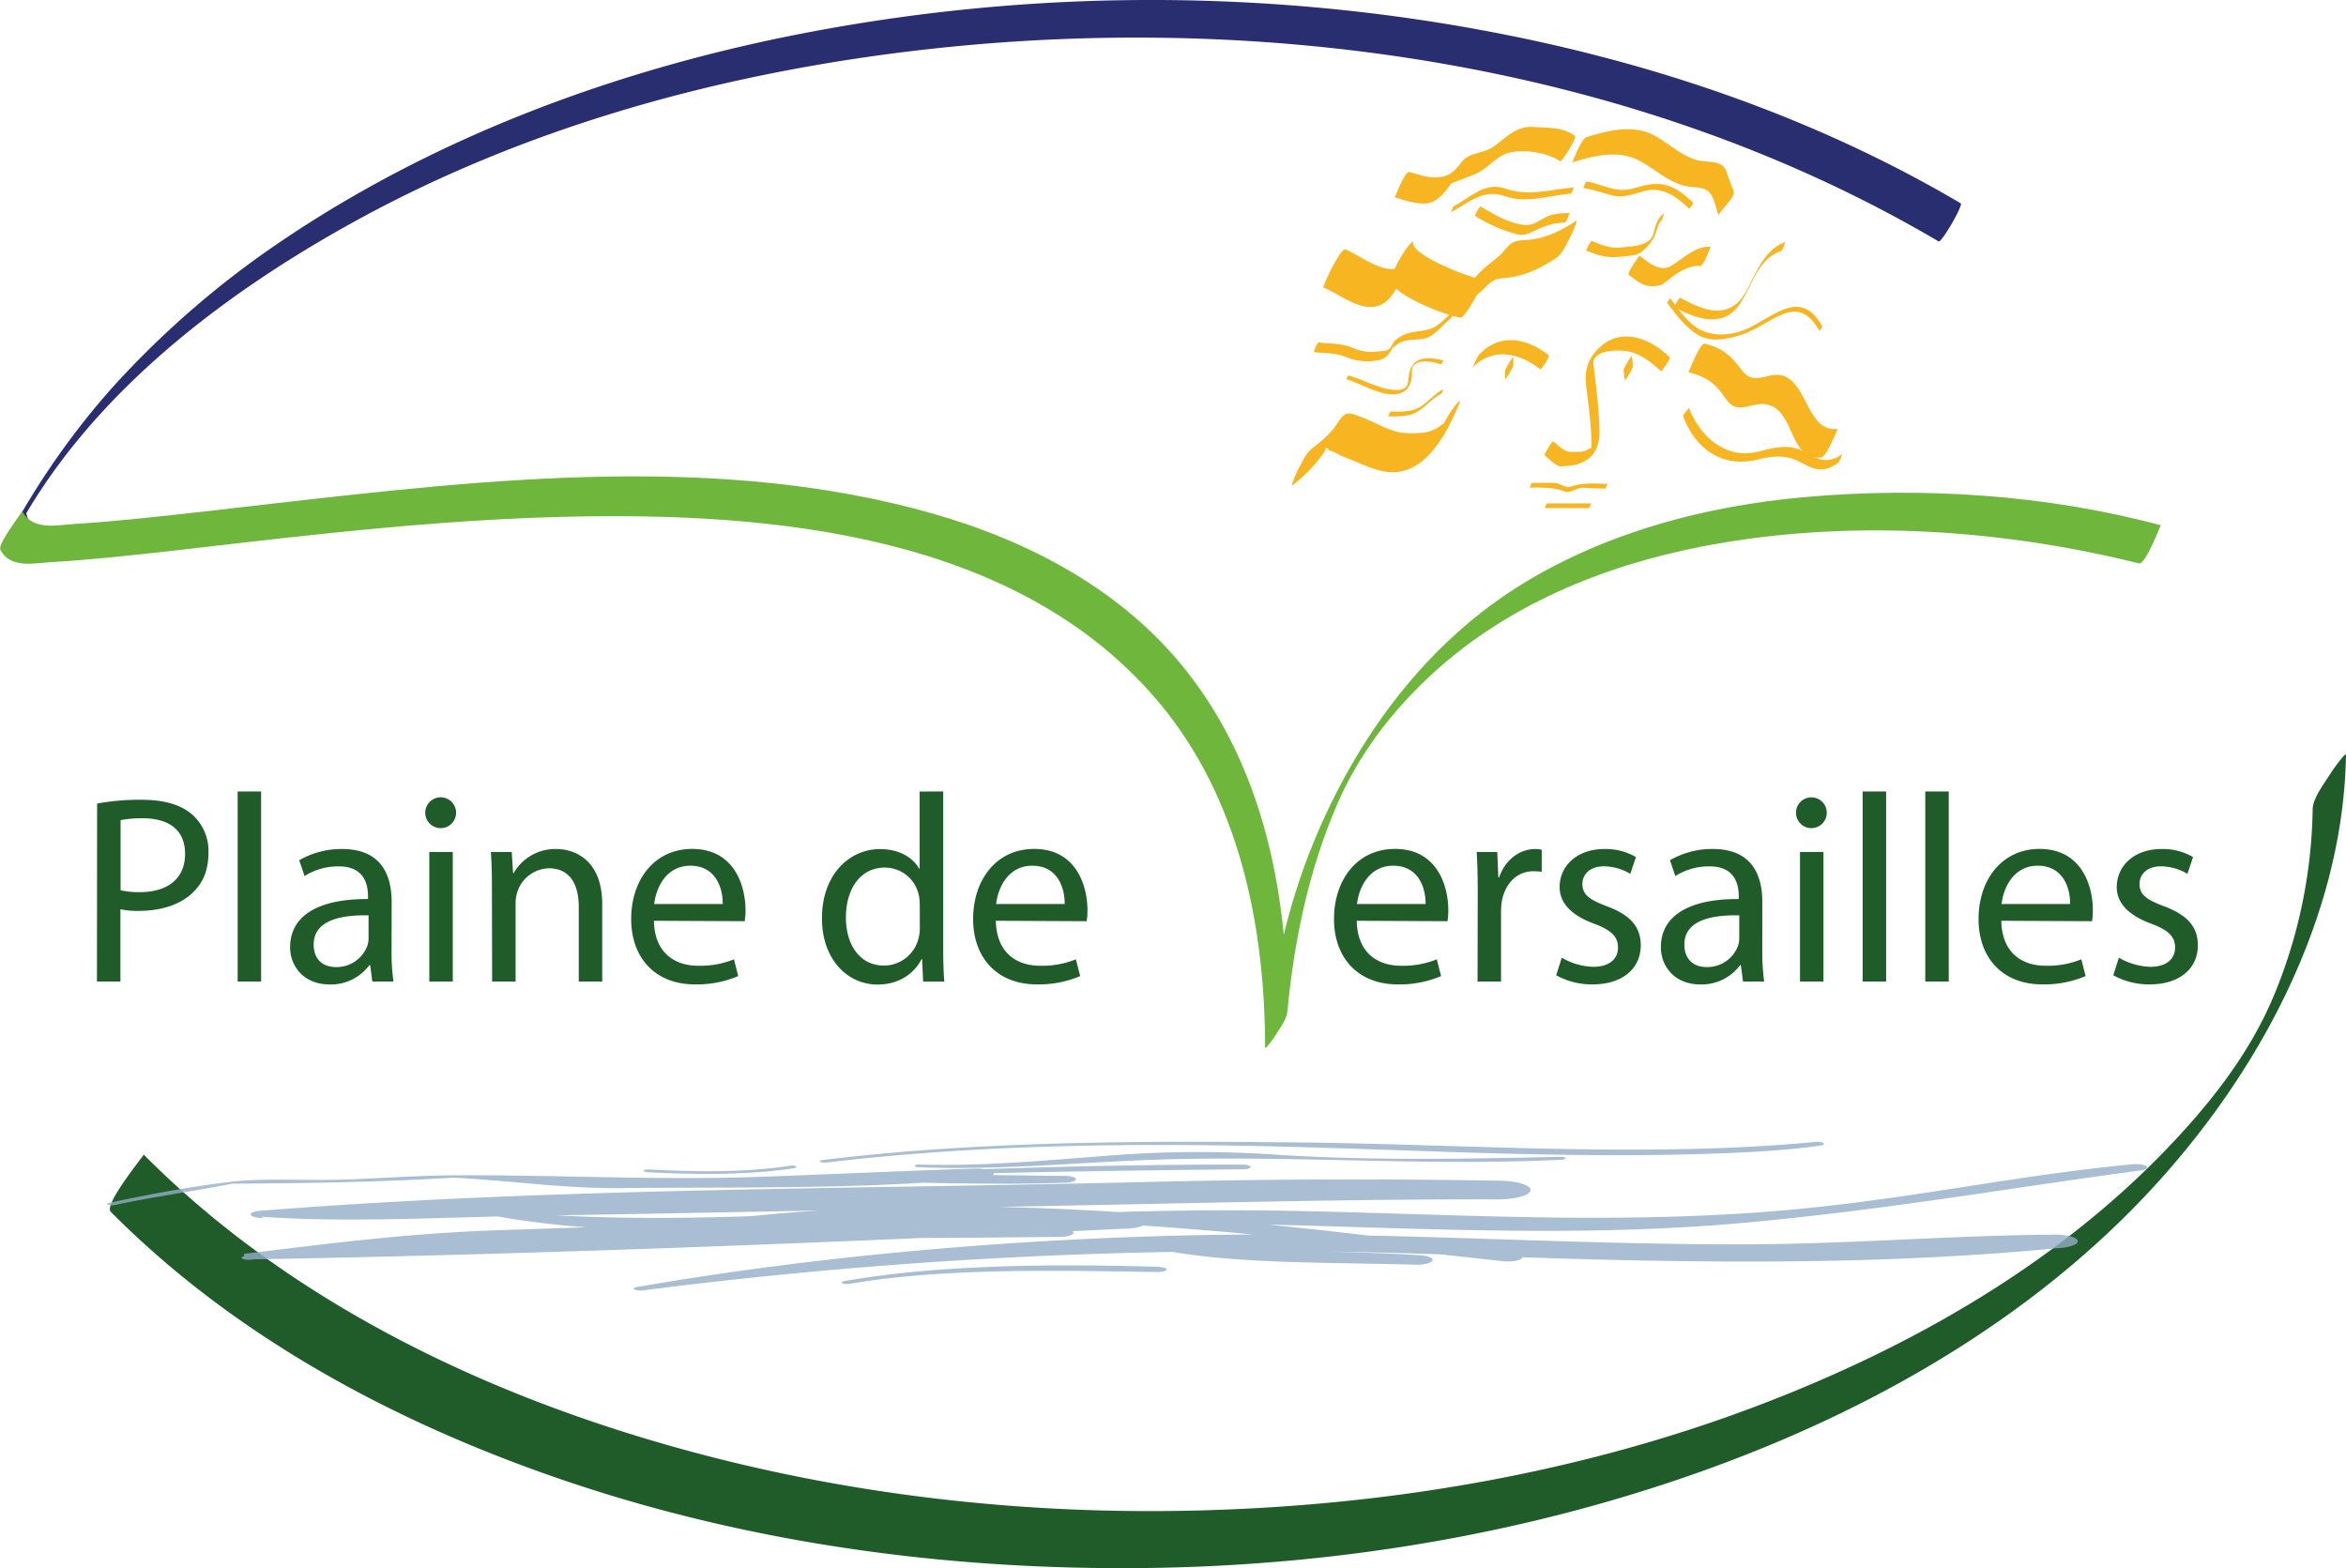 <svg id="Calque_1" data-name="Calque 1" xmlns="http://www.w3.org/2000/svg" xmlns:xlink="http://www.w3.org/1999/xlink" viewBox="0 0 699.8 467.79"><defs><style>.cls-1{fill:none;}.cls-2{clip-path:url(#clip-path);}.cls-3{fill:#1f5c2a;}.cls-4{opacity:0.8;}.cls-5{clip-path:url(#clip-path-2);}.cls-6{clip-path:url(#clip-path-3);}.cls-7{fill:#94aec8;}.cls-8{fill:#292e71;}.cls-9{fill:#6fb63d;}.cls-10{fill:#f8b522;}</style><clipPath id="clip-path" transform="translate(-61.94 -69.48)"><path class="cls-1" d="M793,178.74C758.21,132.63,704.47,93.63,638.37,66H171.18C129,83.64,91.82,105.91,61.4,131.7V472.39c30.42,25.79,67.59,48.08,109.78,65.7H638.37c66.1-27.62,119.84-66.62,154.67-112.73Z"/></clipPath><clipPath id="clip-path-2" transform="translate(-61.94 -69.48)"><rect class="cls-1" x="93.84" y="410.08" width="608.56" height="44.38"/></clipPath><clipPath id="clip-path-3" transform="translate(-61.94 -69.48)"><rect class="cls-1" x="93.84" y="410.08" width="608.56" height="44.39"/></clipPath></defs><g class="cls-2"><path class="cls-3" d="M751.8,310.82a150.42,150.42,0,0,1-11.92,56.48c-7.06,16.53-18.36,31.07-31.4,44.68-33.37,34.84-76.65,59.42-121.4,76.51-53.06,20.26-110,30-166.61,31.55-60.91,1.68-122.4-6.55-180.23-25.94-49.9-16.73-98.1-42.59-135.43-80.2.16.16-12,14.88-9.84,17.06,36.2,36.48,82.46,61.58,130.62,78.53,57.42,20.23,118.82,28.6,179.56,27.72,57-.83,114.08-10.44,167.64-30,44.83-16.38,87.81-40.33,122.07-73.88,36.68-35.91,66-86.31,66.88-138.67,0-1.08-4.13,4.76-4.48,5.34-1.67,2.72-5.4,7.46-5.46,10.83" transform="translate(-61.94 -69.48)"/><g class="cls-4"><g class="cls-5"><g class="cls-6"><path class="cls-7" d="M676,441.78c-51.8,5.06-105.29,4.59-160,2.75a.57.57,0,0,1-.27.46c-1,.66-3.51,1-5.65.69l-18.28-2q-16.95-.61-33.69-.85c8.93.23,17.84.53,26.7,1.05,2.65.07,4.74.78,4.45,1.58s-2.67,1.38-5.44,1.29c-24-.72-50.91-.19-72.16-3.82A1445.62,1445.62,0,0,0,254.1,454.36a5,5,0,0,1-2.68-.15c-.68-.25-.48-.59.4-.78,52.16-9.05,111.38-14.59,172.73-15.59l11.18-.11c-10.72-1-21.61-1.91-32.85-2.65a15.05,15.05,0,0,1-5.22.92l-15.86.74a.71.71,0,0,1,.37.51c0,.69-2,1.23-4.36,1.23-13.34.06-26.63.27-40,.3l-.93,0c-66.18,2.86-132.52,5.2-199.35,6.37a6.2,6.2,0,0,1-3-.08c-.79-.27-.66-.65.26-.87,0-.27-.28-.66,0-.7,24.66-3,48.16-6.06,74.76-7l27.38-.92a255,255,0,0,1-26.51-3.21c-23.7.57-47.69,1.7-70.64.06l.95.43c-2.05,0-3.95-.44-4-1.06-.21-.61,1.45-1.12,3.53-1.18,85.91-6.81,174.67-6.37,263.68-8.55,35.38-.84,70.09-1,105.19-.37,5.21,0,9.45,1.29,9.36,2.81s-4.45,2.75-9.71,2.76c-34.54-.09-68.64.63-103.32,1.34l-45.52.91c11.81.25,23.62.77,35.36,1.51,18-.52,36.21-.68,54.79-.28,44.35.91,85.84,3.55,131.14.74,43.87-2.67,76.16-10.78,116.5-14.67,1.77-.2,3.74,0,4.45.53s0,1.09-1.8,1.29c-39,5.2-74.62,11.6-117.11,15.51-45,4.15-88.25,2.17-133.74.87l-9.17-.22q15,1.51,29.72,3.25c38.24.81,75.85,2.8,114.64,2.6,30.09-.15,59.05-2.61,88.9-2.85,3.76-.2,7.33.51,8,1.6s-1.82,2.18-5.59,2.39m-389.68-9.54c6.59-.7,13.2-1.23,19.82-1.67-25.95.5-51.94,1-78.19,1.44,19.13,1.06,39.2.91,58.37.23" transform="translate(-61.94 -69.48)"/><path class="cls-7" d="M255.17,419.16c14.63.77,29.91.85,43.56-1.17.65-.12,1-.33.7-.55a3.13,3.13,0,0,0-1.86-.2c-13.08,2-27.95,1.88-42,1.09-.85,0-1.54.12-1.6.38s.46.41,1.16.45" transform="translate(-61.94 -69.48)"/><path class="cls-7" d="M308.44,416.28c45.06-5.41,93.06-6,141.83-4.6,39.63,1.09,77.18,3.18,116.73,2.11,13-.36,25.89-.87,37.71-2.55,1-.1,1.59-.44,1.21-.74a4.36,4.36,0,0,0-2.64-.36c-49.68,4.72-101.68.75-152.82.15-48.69-.55-97.75-.35-143.17,5.25-.61.07-.94.33-.72.54a4.09,4.09,0,0,0,1.87.2" transform="translate(-61.94 -69.48)"/><path class="cls-7" d="M527.35,414.56c-27.93.61-55.59,1.2-84.07-.58a338.27,338.27,0,0,0-46.15-.1c-21.25,1.53-39.74,3.53-60.81,3a2.28,2.28,0,0,0-1.57.33c0,.23.46.42,1.17.46,22.83.9,44.15-1.15,66.9-2.1,42.26-1.72,82.95,1.91,124.64-.12.88,0,1.42-.25,1.47-.47s-.8-.45-1.58-.42" transform="translate(-61.94 -69.48)"/><path class="cls-7" d="M407.4,447.38c-31.57-.93-65.83-.65-93.75,4.29-.74.17-.84.45-.35.65a4.52,4.52,0,0,0,2.2.13c27.52-4.73,60.87-4,91.5-3.51,1.48,0,2.75-.28,2.91-.7s-1-.8-2.51-.86" transform="translate(-61.94 -69.48)"/><path class="cls-7" d="M247.89,423.89c30-.29,60.08.2,89.32-1.59,14,.28,28.07.48,42.06,0,2,0,3.62-.48,3.62-1.06s-1.62-1-3.63-1c-7.06,0-14.1-.2-21.15-.23a.53.53,0,0,0,.24-.57c24.71-.58,49.5-.9,74.24-1.16,1.38,0,2.42-.31,2.4-.69s-1.1-.69-2.47-.7c-25.7-.05-51.36.5-76.91,1.35a16.32,16.32,0,0,0-3.2-.15c-21.53.69-42.48,1.69-64.25,2.46-31,1.07-60.89-.69-91.48-.45-12.08.05-24,1.18-36.29,1.35-10.28.11-20.85-.51-30.24.65-13,1.6-24.47,3.82-35.73,6.23-.69.14-.76.38-.23.56a3.71,3.71,0,0,0,1.92.06c11.22-2.38,23.64-4.13,35.06-6.37,22.3-.13,44.23-.46,66.12-1.8,17.09.9,33.1,3.32,50.6,3.13" transform="translate(-61.94 -69.48)"/></g></g></g><path class="cls-8" d="M646.8,130.12c-50.89-30-108.41-47.39-166.7-55.5A546.47,546.47,0,0,0,293,81.14C241.69,92,191.4,111,147.64,140.22a276.1,276.1,0,0,0-52.06,44.72A230.39,230.39,0,0,0,76,210.28c-2.94,4.38-5.7,8.9-8.36,13.47-2,3.42-5.6,7.53-4,11.65,0,0,3.63-5,3.85-5.36.61-1,3.25-4.65,2.71-6a12.35,12.35,0,0,1-.58-2.4c-.62,1.5-1.25,3-1.86,4.49,22.09-39.76,61.54-69.55,100.71-91,49.27-27,104.5-42.52,160-49.73C433.58,71.72,548,87.15,640.23,141.5c.82.47,7.44-10.85,6.57-11.38" transform="translate(-61.94 -69.48)"/><path class="cls-9" d="M62,233.48c3.09,5.69,9.87,4,15.42,3.68s11.26-.82,16.87-1.36c13.48-1.29,26.92-2.93,40.37-4.47,32.21-3.7,64.5-7,96.93-7.71,61-1.37,133.93,5.27,176,55.32,24,28.6,31.69,66.62,31.73,103.09,0,.74,2.76-3.17,3-3.56,1.21-2,3.42-4.84,3.64-7.22,2-21.22,6.4-42.36,14.92-62,6.41-14.74,16.15-27.49,27.92-38.4,22.37-20.73,51.26-32.61,80.92-38.36,41.56-8.06,86.29-5.5,127.39,4.35.95.22,1.89.45,2.83.7,2,.53,6.45-11.4,6.56-11.36-34.06-9.18-71.34-11.53-106.32-8.4-29.07,2.6-58.07,10.18-83.22,25.34-29.37,17.71-50.35,46.34-63.24,77.77-8,19.49-12.37,40.2-14.39,61.12,2.21-3.59,4.43-7.19,6.63-10.78,0-35.94-7.37-72.76-30.07-101.55-19-24.14-46.94-38.85-76.09-47.1-63.13-17.88-131.72-10.25-195.87-2.94-13.85,1.58-27.69,3.26-41.57,4.63-5.89.59-11.78,1.1-17.7,1.47-5.66.35-12.91,2.14-16-3.65-.1-.17-3.67,5-3.86,5.37-.51.88-3.33,4.85-2.71,6" transform="translate(-61.94 -69.48)"/><path class="cls-10" d="M547.78,151.44c3.19,2.43,4.76,4,9,3.21,1.39-.25,2.91-1.8,4-2.63,2-1.57,5.74-3.58,8.23-3.16,1.18.2,3-5.73,3.29-5.69-4.23-.7-8.43,3.54-11.85,5.61s-6.92-1.12-9.4-3c-.16-.13-3.88,5.23-3.28,5.69" transform="translate(-61.94 -69.48)"/><path class="cls-10" d="M559.31,159.92c2.59,3.39,5.12,6.87,8.73,9.23,4.13,2.7,9.27,1.52,13.59.1,8.91-2.93,16.33-13.1,23.06-1-.08-.14,1-1.09.81-1.42-5.9-10.64-13-4.25-20.91,0-4.43,2.39-10.09,3.35-14.79,1.34-4.14-1.76-7-6.3-9.67-9.73,0,.07-1,1.17-.82,1.42" transform="translate(-61.94 -69.48)"/><path class="cls-10" d="M565.62,180.52c4.62,1.2,7.45,2.72,10.22,6.67,1.7,2.44,2.8,4.17,6,3.79,2.65-.32,4.51-1.4,7.27-.81,8.36,1.79,6.39,16.88,16.09,15.77,1.06-.12,2.45-3.26,2.89-4,.15-.26,2.1-4.51,2-4.51-8.51,1-8.84-11.79-15.09-15.36-4.93-2.81-9.33,3.25-13.42-2.08-3.43-4.46-5.48-6.53-11.08-8-1.49-.38-4.8,8.56-4.92,8.53" transform="translate(-61.94 -69.48)"/><path class="cls-10" d="M564.05,193.77c3.61,9.75,11.83,15.4,22.19,12.8,4.94-1.24,8.72-1.49,13.29,1.06,4.13,2.3,6.6,2.73,10.6,0,.75-.53,1.11-2.51,1.5-2.78-4.67,3.25-7.17,1.82-11.57-.63s-9-1.23-13.73,0c-9.64,2.42-17.48-4.66-20.64-13.2.17.45-1.93,2.05-1.64,2.85" transform="translate(-61.94 -69.48)"/><path class="cls-10" d="M530.84,117.94c6.52-2,14-4,20.53-.3,4.54,2.55,8.3,6.23,13.42,7.35,2.46.55,5.84,0,7.45,2.34,1.18,1.72,1.65,4.63,2.44,6.61-.45-1.12,5.2-5.5,4.37-7.58s-1.54-3.93-2.23-5.92c-.91-2.64-4.16-2.65-6.56-2.84-5.58-.44-9.79-4.88-14.51-7.54-6.5-3.65-14-1.69-20.53.29-1.06.33-2.07,2.73-2.57,3.58-.19.34-1.67,4-1.81,4" transform="translate(-61.94 -69.48)"/><path class="cls-10" d="M531.74,110c-3.7-2.68-7.92-2.33-12.33-2.65-5.19-.39-8.09,3.1-12,5.92-2.78,2-7.32,1.66-9.41,4.47-2.43,3.26-4.06,4.66-8.27,4.67-2.44,0-5.05-1-7.39-1.63-1.29-.35-4.3,7.6-4.37,7.58,3.25.89,8,2.75,11.3,1.32,2.64-1.15,4.63-4.2,6.3-6.45l-.91,1c2.44-.92,4.88-1.84,7.3-2.79,3-1.19,5.24-4.06,8.12-5.64,4.34-2.39,13.4-1,17.29,1.82.3.22,5.13-7,4.37-7.58" transform="translate(-61.94 -69.48)"/><path class="cls-10" d="M534.22,125.53c2.86.49,5.55,1.42,8.34,2.17,3.58,1,6.5-.34,9.91-1.24,5.44-1.45,9.7,1.8,13.41,5.33,0,0,1.33-1.67,1.09-1.9-4-3.8-7.72-6.32-13.4-5.33-3,.52-5.19,1.73-8.29,1.55-3.35-.21-6.65-1.9-10-2.48-.39-.07-1,1.92-1.1,1.9" transform="translate(-61.94 -69.48)"/><path class="cls-10" d="M531.49,125.37c-7,.56-13.58,2.83-20.48.39-6.15-2.18-10.32,2.54-15.33,5.2-.52.27-.77,1.73-1,1.86,5.7-3,9.59-7.16,16.37-4.76,6.26,2.21,13-.29,19.34-.79.53,0,.84-1.88,1.1-1.9" transform="translate(-61.94 -69.48)"/><path class="cls-10" d="M561.43,161.14c6.21,3.3,14.15,6.31,19.11-.45,4-5.45,5.53-13.93,12.55-16.25.9-.3,1.06-2.65,1.63-2.85-5.19,1.72-7.8,6.71-10.12,11.3-1.88,3.72-3.52,7.6-7.83,8.89-4.54,1.37-9.85-1.43-13.7-3.49-.25-.13-1.82,2.75-1.64,2.85" transform="translate(-61.94 -69.48)"/><path class="cls-10" d="M501,179.31c6.2-6.47,14.06-4.6,20.49.37.13.09,2.92-3.91,2.46-4.26-6.52-5-14.49-6.76-20.69-.28-1,1-1.65,3.54-2.26,4.17" transform="translate(-61.94 -69.48)"/><path class="cls-10" d="M560,176.06c-6-5.86-14.82-9.22-21.44-2.43-3.22,3.31-4,6.7-3.46,11,.76,6.55,1.8,13.33,1.52,19.93q-.29,2.19,1.12-2.13a24.83,24.83,0,0,1-3,1.51c-1.09.51-2.9.28-4.08.35-2,.13-3.88-2-5.46-3.15-.18-.13-2.88,4-2.46,4.26,1.07.77,3.46,3.28,4.77,3.2,2.68-.18,4.44-.2,6.81-1.39,3.9-1.95,4.85-5.63,4.73-9.68-.2-6.42-1-12.86-1.79-19.24-.55-4.69,7.93-4.64,11-3.83,3.41.89,6.71,3.41,9.2,5.84,0,0,3-3.74,2.46-4.26" transform="translate(-61.94 -69.48)"/><path class="cls-10" d="M518.13,214.94c4,0,7.19-.21,10.94,1.29,1,.39,3.52-1.31,4.9-1.25l6.69.28c.35,0,.69-1.42.82-1.42-4.23-.17-7.38-.44-11.38.89-1.1.37-3.07-1.21-4.47-1.21H519c-.36,0-.66,1.42-.82,1.42" transform="translate(-61.94 -69.48)"/><path class="cls-10" d="M522.64,221.05h13.19c.36,0,.67-1.41.82-1.41H523.46c-.37,0-.66,1.41-.82,1.41" transform="translate(-61.94 -69.48)"/><path class="cls-10" d="M510.86,180.21v2.26c0,.27.24-.07.29-.12a11.82,11.82,0,0,0,.83-1.21c.33-.54.64-1.1.93-1.67a3,3,0,0,0,.44-1.05v-2.25c0-.27-.25.06-.29.12a12.44,12.44,0,0,0-.84,1.21c-.33.54-.64,1.1-.93,1.66a3.11,3.11,0,0,0-.43,1.05" transform="translate(-61.94 -69.48)"/><path class="cls-10" d="M546.25,179.89c.11,1,.22,1.93.32,2.9,0,.24.21,0,.29-.12a10.08,10.08,0,0,0,.83-1.22q.51-.81.93-1.65c.11-.22.47-.78.44-1.05-.1-1-.22-1.93-.32-2.9,0-.24-.21,0-.29.12a10.81,10.81,0,0,0-.83,1.21c-.33.54-.65,1.1-.93,1.66-.11.22-.47.78-.44,1" transform="translate(-61.94 -69.48)"/><path class="cls-10" d="M532.17,135.3c-4.5,2.93-8.6,5.07-14,5.7-1.73.2-3.36,0-4.94.82s-2.88,3-4.24,4.11c-2.94,2.5-6,4.56-8.13,7.83-1.6,2.43-6.33,7.87-3.26,10.47,2.2-3.79,4.38-7.58,6.57-11.37-3.27-.31-21.7-7.29-20.71-11.27.2-.8-2.06,2.1-2.15,2.23a44.1,44.1,0,0,0-4.28,7.91c-.9,2.26-.87,4.58-1.55,6.87q1.83-3.6,3.64-7.22c-.15.23-.28.47-.43.69.89-1.24,1.79-2.48,2.68-3.73-5.58,4.3-13.12-2.47-18.11-4.46-1.46-.59-6.92,11.22-6.56,11.36,5.36,2.15,12.7,8.82,18.65,4.23,2.43-1.88,4.27-6.19,5.6-8.85s1.21-5.59,2.32-8.38q-3.22,5.07-6.44,10.14c-1.16,4.66,17.11,11.5,20.77,11.85,1.43.13,7.36-10.69,6.57-11.37a3.24,3.24,0,0,1-1.2-1.63L497.14,162c1.64-1.9,3.9-3.35,5.83-4.93,2.4-1.95,3.63-4.34,6.91-4.56,6.38-.43,11-2.63,16.27-6.06,1.93-1.26,3.38-4.82,4.43-6.76.22-.41,2.17-4.75,1.59-4.38" transform="translate(-61.94 -69.48)"/><path class="cls-10" d="M496.13,161.68c-2.34,1.91-4.86,5.18-7.81,6-4.15,1.09-6.79.4-10.21,3.36a5.93,5.93,0,0,0-1.1,1.69c-.92,1.69-2.52,1.42-4.42,1.64a13.76,13.76,0,0,1-7.22-1.14c-3.73-1.47-6.24-1.15-10-1.58-.64-.07-1.46,2.86-1.64,2.84,3.8.44,6.29.13,10,1.58a16,16,0,0,0,8.55,1c3.06-.34,4.22-1.95,5.44-4.65a6.74,6.74,0,0,0,.39-1.06c-1,3.45-1.37,2.19,1,.57,1.9-1.29,5.35-1,7.55-1.41,3.12-.62,5.56-4.07,7.95-6,.73-.59,1.1-2.45,1.5-2.78" transform="translate(-61.94 -69.48)"/><path class="cls-10" d="M492.49,177c-4.5-1.11-9-1.3-10.16,3.74-.58,2.46.24,4.64-3.14,5.06a14.94,14.94,0,0,1-5.53-.87c-3.24-.92-6.23-2.6-9.49-3.43-.2,0-.63,1.15-.65,1.14,4.94,1.24,12.77,6.89,17.69,3.32a5.73,5.73,0,0,0,1.65-2.94c.75-2.46-.81-4.48,2.52-5.49,2-.6,4.51.12,6.45.61.2,0,.64-1.14.66-1.14" transform="translate(-61.94 -69.48)"/><path class="cls-10" d="M492.54,185.54c-2.76,1.41-4.51,3.78-7.06,5.38-2.39,1.52-6,1.35-8.68,1.36-.37,0-.66,1.43-.82,1.43,2.55,0,5.61.12,8-1,2.94-1.41,4.86-4.25,7.83-5.77.39-.2.58-1.3.76-1.39" transform="translate(-61.94 -69.48)"/><path class="cls-10" d="M491,199.34c2.34-3.59,2.48-4.47.4-2.67a10.58,10.58,0,0,1-4.6,1.82,26.76,26.76,0,0,1-5.59.17c-4.45-.19-8.69-3.06-12.77-4.59-4.47-1.69-5.06-2.18-7.85,2.07-1.87,2.86-4.56,5-7.22,7.06-1.95,1.51-3.3,4.65-4.43,6.76-.24.44-2.07,4.75-1.6,4.37a43.8,43.8,0,0,0,9.12-9.27c.2-.27.4-.54.59-.82.4-1.33.84-1.45,1.35-.38,1.4.2,3,1.38,4.31,1.88,3.69,1.39,7.09,3.14,10.94,4.13,12.62,3.24,19.63-10.53,23.59-20,1-2.37-1.75,1.28-2,1.59a47.37,47.37,0,0,0-4.28,7.89" transform="translate(-61.94 -69.48)"/><path class="cls-10" d="M530.3,133c-2.22.12-4.72.09-6.79,1.05-2.4,1.1-4.06,2.79-6.82,2.53-4.53-.41-9.27-3.21-13.09-5.51-.2-.11-1.87,2.71-1.64,2.84A45.79,45.79,0,0,0,514,139.25a5.9,5.9,0,0,0,4.22-.24c3.73-1.85,6.2-2.92,10.42-3.16.77,0,1.27-2.82,1.64-2.84" transform="translate(-61.94 -69.48)"/><path class="cls-10" d="M535.1,144.22c3.09,1.26,5.55,2.15,8.94,1.92,1.91-.13,5.8-.25,7.39-1.39a15.08,15.08,0,0,0,3.9-4.47c.43-.72,1.4-4.32,1.65-4.43.89-.38,1-2.57,1.63-2.84-2.05.87-2.94,3.91-3.38,5.9-.89,4-6.32,4-9.55,4.38s-5.91-.68-8.94-1.91c-.37-.15-1.74,2.81-1.64,2.84" transform="translate(-61.94 -69.48)"/></g><g class="cls-2"><path class="cls-3" d="M90.91,309.18a71.56,71.56,0,0,1,13.34-1.12c6.86,0,11.89,1.6,15.09,4.47a14.55,14.55,0,0,1,4.79,11.26c0,4.87-1.44,8.7-4.23,11.5-3.68,3.91-9.67,5.91-16.45,5.91a23.87,23.87,0,0,1-5.59-.48v21.56h-7Zm7,25.87a23.68,23.68,0,0,0,5.75.56c8.46,0,13.49-4.15,13.49-11.42s-5-10.62-12.69-10.62a34.91,34.91,0,0,0-6.55.56Z" transform="translate(-61.94 -69.48)"/><path class="cls-3" d="M132.83,305.58h7v56.7h-7Z" transform="translate(-61.94 -69.48)"/><path class="cls-3" d="M178.74,353a64.82,64.82,0,0,0,.56,9.27H173l-.64-4.87h-.24a14.3,14.3,0,0,1-11.82,5.75c-7.83,0-11.82-5.51-11.82-11.1,0-9.35,8.31-14.46,23.24-14.38v-.79c0-3.2-.88-9-8.79-8.95a18.61,18.61,0,0,0-10.14,2.88l-1.59-4.71A25,25,0,0,1,164,322.75c11.9,0,14.77,8.07,14.77,15.81Zm-6.86-10.46c-7.67-.16-16.37,1.2-16.37,8.71,0,4.63,3,6.71,6.55,6.71a9.76,9.76,0,0,0,9.5-6.47,7.23,7.23,0,0,0,.32-2.24Z" transform="translate(-61.94 -69.48)"/><path class="cls-3" d="M193.35,316.52a4.6,4.6,0,1,1,.08,0ZM190,362.28V323.63h7v38.65Z" transform="translate(-61.94 -69.48)"/><path class="cls-3" d="M208.68,334.09c0-4.07-.08-7.27-.32-10.46h6.23l.4,6.31h.16a14.31,14.31,0,0,1,12.78-7.19c5.35,0,13.65,3.2,13.65,16.45v23.08h-7V340c0-6.23-2.31-11.5-8.94-11.5a10.15,10.15,0,0,0-9.42,7.19,10.41,10.41,0,0,0-.48,3.27v23.32h-7Z" transform="translate(-61.94 -69.48)"/><path class="cls-3" d="M257,344.15c.16,9.5,6.15,13.42,13.17,13.42a26.58,26.58,0,0,0,10.7-1.92l1.28,5a31.41,31.41,0,0,1-12.93,2.48c-11.82,0-19-7.91-19-19.49,0-11.74,6.95-20.92,18.21-20.92,12.61,0,15.89,11.1,15.89,18.21a18,18,0,0,1-.24,3.35Zm20.52-5c.08-4.39-1.84-11.42-9.66-11.42-7.19,0-10.22,6.55-10.78,11.42Z" transform="translate(-61.94 -69.48)"/><path class="cls-3" d="M343.3,305.58V352.3c0,3.43.08,7.34.32,10h-6.31l-.32-6.71h-.16c-2.15,4.31-6.78,7.59-13.09,7.59-9.34,0-16.61-7.91-16.61-19.65-.08-12.93,8-20.76,17.33-20.76,6,0,10,2.8,11.65,5.83h.16v-23Zm-7,33.78a13,13,0,0,0-.32-3,10.34,10.34,0,0,0-10.14-8.07c-7.26,0-11.57,6.39-11.57,14.85,0,7.91,3.91,14.38,11.41,14.38A10.64,10.64,0,0,0,336,349.1a12.15,12.15,0,0,0,.32-3Z" transform="translate(-61.94 -69.48)"/><path class="cls-3" d="M359,344.15c.16,9.5,6.15,13.42,13.17,13.42a26.58,26.58,0,0,0,10.7-1.92l1.28,5a31.45,31.45,0,0,1-12.93,2.48c-11.82,0-19-7.91-19-19.49,0-11.74,6.95-20.92,18.21-20.92,12.61,0,15.89,11.1,15.89,18.21a18,18,0,0,1-.24,3.35Zm20.52-5c.08-4.39-1.84-11.42-9.66-11.42-7.19,0-10.22,6.55-10.78,11.42Z" transform="translate(-61.94 -69.48)"/><path class="cls-3" d="M466.65,344.15c.16,9.5,6.15,13.42,13.18,13.42a26.62,26.62,0,0,0,10.7-1.92l1.28,5a31.47,31.47,0,0,1-12.94,2.48c-11.82,0-19-7.91-19-19.49,0-11.74,6.94-20.92,18.2-20.92,12.62,0,15.89,11.1,15.89,18.21a18,18,0,0,1-.24,3.35Zm20.53-5c.08-4.39-1.84-11.42-9.67-11.42-7.18,0-10.22,6.55-10.78,11.42Z" transform="translate(-61.94 -69.48)"/><path class="cls-3" d="M502.74,335.69c0-4.55-.08-8.47-.32-12.06h6.15l.32,7.59h.24c1.76-5.19,6.07-8.47,10.78-8.47a7.43,7.43,0,0,1,1.92.24v6.55a22.81,22.81,0,0,0-2.48-.16c-5,0-8.46,3.75-9.42,8.94a22.13,22.13,0,0,0-.24,3.36v20.6h-7Z" transform="translate(-61.94 -69.48)"/><path class="cls-3" d="M527.81,355.17a19.84,19.84,0,0,0,9.35,2.72c5,0,7.42-2.48,7.42-5.75s-2-5.19-7.11-7.11c-7-2.56-10.3-6.31-10.3-10.94,0-6.23,5.12-11.34,13.34-11.34a17.89,17.89,0,0,1,9.42,2.4l-1.68,5a15.76,15.76,0,0,0-7.9-2.24c-4.15,0-6.39,2.4-6.39,5.27,0,3.28,2.24,4.71,7.27,6.63,6.63,2.48,10.14,5.83,10.14,11.66,0,6.86-5.35,11.66-14.37,11.66a22,22,0,0,1-10.86-2.72Z" transform="translate(-61.94 -69.48)"/><path class="cls-3" d="M587.62,353a64.82,64.82,0,0,0,.56,9.27h-6.31l-.64-4.87H581a14.29,14.29,0,0,1-11.82,5.75c-7.82,0-11.81-5.51-11.81-11.1,0-9.35,8.3-14.46,23.23-14.38v-.79c0-3.2-.88-9-8.78-8.95a18.57,18.57,0,0,0-10.14,2.88l-1.6-4.71a25,25,0,0,1,12.78-3.36c11.89,0,14.77,8.07,14.77,15.81Zm-6.87-10.46c-7.66-.16-16.37,1.2-16.37,8.71,0,4.63,3,6.71,6.55,6.71a9.76,9.76,0,0,0,9.5-6.47,7.23,7.23,0,0,0,.32-2.24Z" transform="translate(-61.94 -69.48)"/><path class="cls-3" d="M602.23,316.52a4.59,4.59,0,1,1,.08,0Zm-3.36,45.76V323.63h7v38.65Z" transform="translate(-61.94 -69.48)"/><path class="cls-3" d="M617.56,305.58h7v56.7h-7Z" transform="translate(-61.94 -69.48)"/><path class="cls-3" d="M636.24,305.58h7v56.7h-7Z" transform="translate(-61.94 -69.48)"/><path class="cls-3" d="M658.92,344.15c.16,9.5,6.14,13.42,13.17,13.42a26.58,26.58,0,0,0,10.7-1.92l1.28,5a31.47,31.47,0,0,1-12.94,2.48c-11.81,0-19-7.91-19-19.49,0-11.74,7-20.92,18.2-20.92,12.62,0,15.89,11.1,15.89,18.21a19.08,19.08,0,0,1-.23,3.35Zm20.52-5c.08-4.39-1.84-11.42-9.66-11.42-7.19,0-10.23,6.55-10.78,11.42Z" transform="translate(-61.94 -69.48)"/><path class="cls-3" d="M694,355.17a19.8,19.8,0,0,0,9.34,2.72c5,0,7.42-2.48,7.42-5.75s-2-5.19-7.1-7.11c-7-2.56-10.3-6.31-10.3-10.94,0-6.23,5.11-11.34,13.33-11.34a17.87,17.87,0,0,1,9.42,2.4l-1.67,5a15.81,15.81,0,0,0-7.91-2.24c-4.15,0-6.38,2.4-6.38,5.27,0,3.28,2.23,4.71,7.26,6.63,6.63,2.48,10.14,5.83,10.14,11.66,0,6.86-5.35,11.66-14.37,11.66a22,22,0,0,1-10.86-2.72Z" transform="translate(-61.94 -69.48)"/></g></svg>
